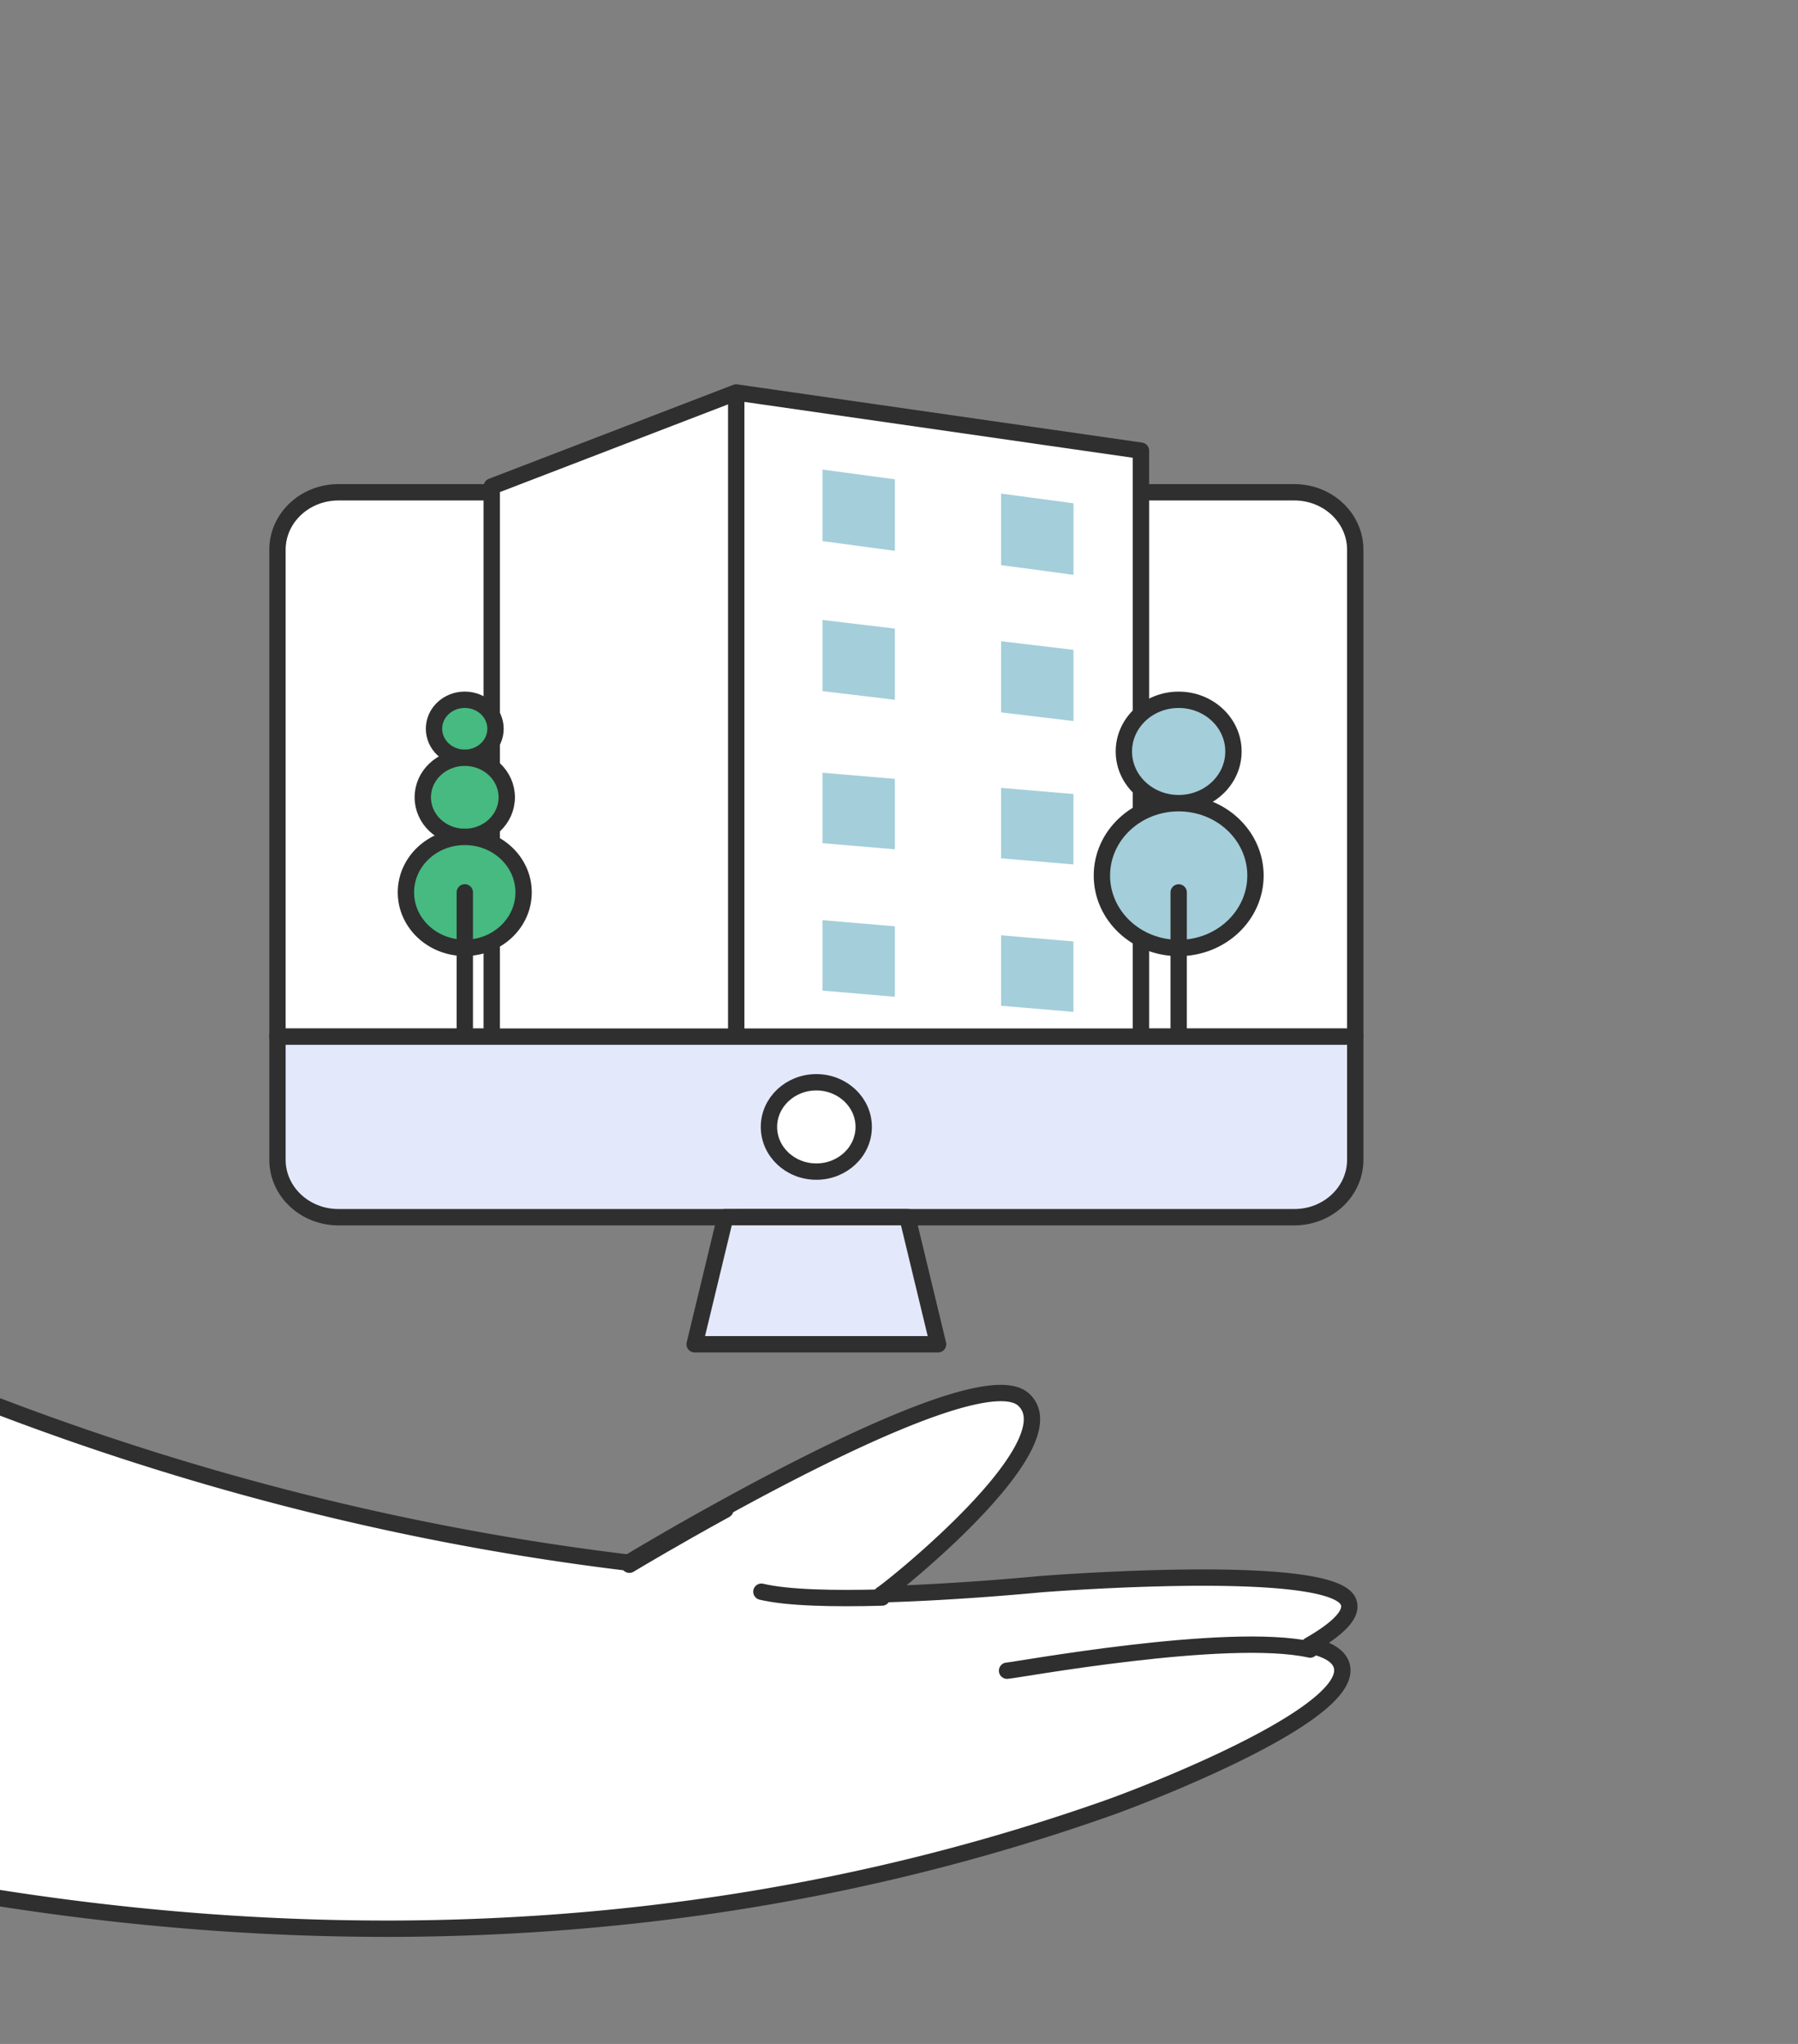 <svg width="110" height="125" viewBox="0 0 110 125" fill="none" xmlns="http://www.w3.org/2000/svg"><rect x="0" y="0" width="110" height="125" fill="#808080" stroke="none"/><path d="M-49.42 100.29s56.8 31.576 117.178 10.292c2.553-.899 16.311-6.225 14.132-9.092-.313-.405-.94-.689-1.783-.87 1.653-.945 2.737-1.908 2.374-2.689-1.131-2.459-18.841-1.046-18.841-1.046s-4.941.486-9.696.616c.068-.006 2.597-1.973 4.986-4.359 2.766-2.762 5.342-6.084 3.678-7.56-2.029-1.8-11.744 3.034-18.216 6.587a182 182 0 0 0-5.89 3.372l-.027.019-.015.008c-47.446-5.71-77.724-31.14-77.724-31.14-8.56 8.401-16.594 23.228-10.156 35.862" fill="#fff" stroke="#2F2F2F" stroke-linecap="round" stroke-linejoin="round"/><path d="M38.505 95.693c.346-.208 2.722-1.631 5.87-3.357-2.842 1.273-5.512 3.106-5.87 3.357" fill="#fff" stroke="#2F2F2F" stroke-linecap="round" stroke-linejoin="round"/><path d="M80.153 100.881c-5.076-1.122-18.064 1.276-18.542 1.294m-7.651-4.474c-2.926.08-5.785.025-7.379-.358" stroke="#2F2F2F" stroke-linecap="round" stroke-linejoin="round"/><path d="M16.975 33.62v29.785h65.938V33.62c0-1.94-1.669-3.513-3.727-3.513H20.702c-2.058 0-3.727 1.573-3.727 3.513" fill="#fff" stroke="#2F2F2F" stroke-miterlimit="10" stroke-linecap="round" stroke-linejoin="round"/><path d="M69.802 27.562v37.766h-24.76V24.002zm-24.761-3.56v41.326H30.084V29.751z" fill="#fff" stroke="#2F2F2F" stroke-miterlimit="10" stroke-linecap="round" stroke-linejoin="round"/><path d="M61.246 39.215v4.352l4.429.53v-4.353zm0-9.029v4.375l4.429.593V30.78zm-.001 17.998v4.307l4.428.375V48.56zM50.32 28.719v4.374l4.429.595v-4.376zm-.002 9.195v4.352l4.429.53v-4.353zm0 9.344v4.307l4.429.376v-4.308zm10.927 9.943v4.308l4.428.375v-4.308zm-10.927-.926v4.308l4.429.376V56.65z" fill="#A4CEDA"/><path d="M28.433 46.342c-1.039 0-1.881-.794-1.881-1.774s.842-1.773 1.881-1.773 1.882.794 1.882 1.773c0 .98-.843 1.774-1.882 1.774" fill="#46BA80" stroke="#2F2F2F" stroke-miterlimit="10" stroke-linecap="round" stroke-linejoin="round"/><path d="M28.434 51.183c-1.418 0-2.569-1.084-2.569-2.422 0-1.337 1.15-2.421 2.57-2.421 1.418 0 2.568 1.084 2.568 2.421s-1.15 2.422-2.569 2.422" fill="#46BA80" stroke="#2F2F2F" stroke-miterlimit="10" stroke-linecap="round" stroke-linejoin="round"/><path d="M28.434 57.967c-1.988 0-3.6-1.519-3.6-3.393s1.612-3.392 3.6-3.392 3.6 1.519 3.6 3.392c0 1.874-1.612 3.393-3.6 3.393" fill="#46BA80" stroke="#2F2F2F" stroke-miterlimit="10" stroke-linecap="round" stroke-linejoin="round"/><path d="M28.436 66.073V54.574" stroke="#2F2F2F" stroke-miterlimit="10" stroke-linecap="round" stroke-linejoin="round"/><path d="M72.11 49.117c-1.852 0-3.353-1.415-3.353-3.16s1.5-3.16 3.352-3.16 3.353 1.415 3.353 3.16-1.501 3.16-3.353 3.16m.001 8.859c-2.594 0-4.697-1.982-4.697-4.428s2.103-4.427 4.697-4.427 4.698 1.982 4.698 4.427c0 2.446-2.104 4.428-4.698 4.428" fill="#A4CEDA" stroke="#2F2F2F" stroke-miterlimit="10" stroke-linecap="round" stroke-linejoin="round"/><path d="M72.11 66.075V54.577" stroke="#2F2F2F" stroke-miterlimit="10" stroke-linecap="round" stroke-linejoin="round"/><path d="M16.975 63.397v7.53c0 1.94 1.669 3.513 3.727 3.513h58.484c2.058 0 3.727-1.573 3.727-3.513v-7.53z" fill="#E4E8FB" stroke="#2F2F2F" stroke-miterlimit="10" stroke-linecap="round" stroke-linejoin="round"/><path d="M49.942 71.651c-1.6 0-2.898-1.223-2.898-2.732 0-1.508 1.298-2.731 2.898-2.731s2.899 1.223 2.899 2.731c0 1.51-1.298 2.732-2.899 2.732" fill="#fff" stroke="#2F2F2F" stroke-miterlimit="10" stroke-linecap="round" stroke-linejoin="round"/><path d="M42.498 82.212h14.893l-1.876-7.773H44.374z" fill="#E4E8FB" stroke="#2F2F2F" stroke-miterlimit="10" stroke-linecap="round" stroke-linejoin="round"/></svg>